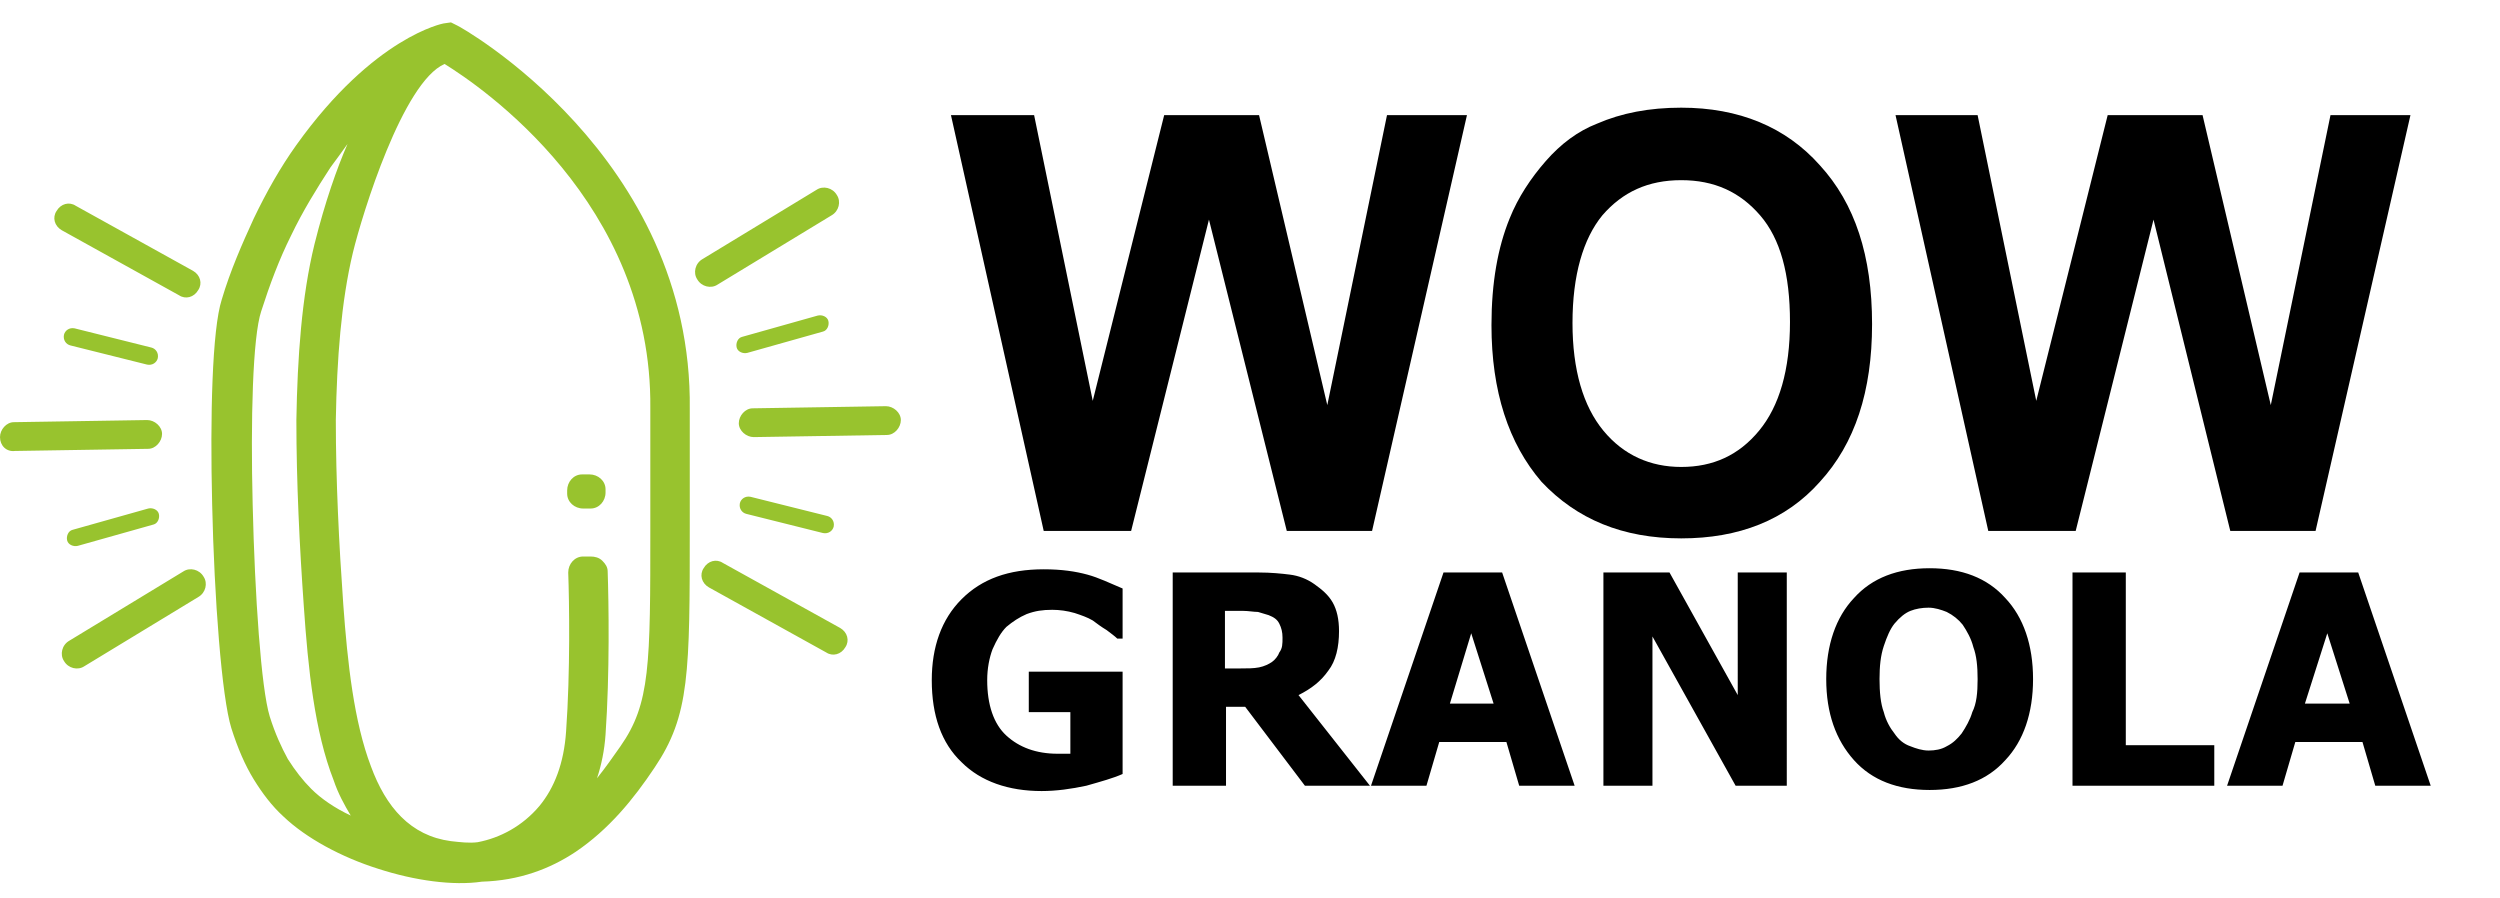 <?xml version="1.0" encoding="utf-8"?>
<!-- Generator: Adobe Illustrator 26.3.1, SVG Export Plug-In . SVG Version: 6.00 Build 0)  -->
<svg version="1.1" id="Слой_1" xmlns="http://www.w3.org/2000/svg" xmlns:xlink="http://www.w3.org/1999/xlink" x="0px" y="0px"
	 viewBox="0 0 234.5 84.2" style="enable-background:new 0 0 234.5 84.2;" xml:space="preserve">
<style type="text/css">
	.st0{fill-rule:evenodd;clip-rule:evenodd;fill:#98C32E;}
</style>
<g>
	<path d="M97.9,49.8l-8.7-39H97l5.5,26.8l6.7-26.8h8.9l6.4,27.2l5.6-27.2h7.5l-8.9,39h-8l-7.3-29.2l-7.3,29.2H97.9L97.9,49.8z
		 M139.9,30.5c0-4,0.6-7.3,1.7-10c0.8-2,2-3.8,3.4-5.4c1.4-1.6,3-2.8,4.8-3.5c2.3-1,4.9-1.5,7.9-1.5c5.4,0,9.8,1.8,13,5.4
		c3.3,3.6,4.9,8.5,4.9,14.9c0,6.3-1.6,11.2-4.9,14.8c-3.2,3.6-7.6,5.3-13,5.3c-5.5,0-9.8-1.8-13.1-5.3
		C141.5,41.6,139.9,36.7,139.9,30.5L139.9,30.5z M147.5,30.3c0,4.4,1,7.8,2.9,10.1c1.9,2.3,4.4,3.4,7.3,3.4c3,0,5.4-1.1,7.3-3.4
		c1.9-2.3,2.9-5.7,2.9-10.2c0-4.5-0.9-7.8-2.8-10c-1.9-2.2-4.3-3.3-7.4-3.3c-3.1,0-5.5,1.1-7.4,3.3
		C148.5,22.4,147.5,25.8,147.5,30.3L147.5,30.3z M186.5,49.8l-8.7-39h7.7l5.5,26.8l6.7-26.8h8.9L213,38l5.6-27.2h7.5l-8.9,39h-8
		L202,20.6l-7.3,29.2H186.5L186.5,49.8z"/>
	<path d="M105.3,72.6c-0.9,0.4-2,0.7-3.4,1.1c-1.4,0.3-2.8,0.5-4.2,0.5c-3.1,0-5.7-0.9-7.5-2.7c-1.9-1.8-2.8-4.4-2.8-7.7
		c0-3.1,0.9-5.7,2.8-7.6c1.9-1.9,4.4-2.8,7.7-2.8c1.7,0,3,0.2,4.1,0.5c1.1,0.3,2.1,0.8,3.3,1.3v4.7h-0.5c-0.2-0.2-0.6-0.5-1-0.8
		c-0.5-0.3-0.9-0.6-1.3-0.9c-0.5-0.3-1.1-0.5-1.7-0.7c-0.7-0.2-1.4-0.3-2.1-0.3c-0.9,0-1.6,0.1-2.4,0.4c-0.7,0.3-1.3,0.7-1.9,1.2
		c-0.5,0.5-0.9,1.2-1.3,2.1c-0.3,0.8-0.5,1.8-0.5,2.9c0,2.3,0.6,4.1,1.8,5.2c1.2,1.1,2.8,1.7,4.8,1.7c0.2,0,0.4,0,0.6,0
		c0.2,0,0.5,0,0.6,0v-3.9h-3.9v-3.8h8.8V72.6L105.3,72.6z M128.5,73.7h-6.1l-5.6-7.4h-1.8v7.4h-5v-20h8.1c1.1,0,2.1,0.1,2.9,0.2
		c0.8,0.1,1.6,0.4,2.3,0.9c0.7,0.5,1.3,1,1.7,1.7c0.4,0.7,0.6,1.6,0.6,2.7c0,1.5-0.3,2.8-1,3.7c-0.7,1-1.6,1.7-2.8,2.3L128.5,73.7
		L128.5,73.7z M120.3,59.8c0-0.5-0.1-0.9-0.3-1.3c-0.2-0.4-0.5-0.6-1-0.8c-0.3-0.1-0.7-0.2-1-0.3c-0.4,0-0.9-0.1-1.4-0.1h-1.7v5.4
		h1.4c0.7,0,1.3,0,1.8-0.1c0.5-0.1,0.9-0.3,1.2-0.5c0.3-0.2,0.6-0.6,0.7-0.9C120.3,60.8,120.3,60.4,120.3,59.8L120.3,59.8z
		 M128.6,73.7l6.8-20h5.5l6.8,20h-5.2l-1.2-4.1h-6.3l-1.2,4.1H128.6L128.6,73.7z M140.1,66l-2.1-6.6L136,66H140.1L140.1,66z
		 M167.6,73.7h-4.8l-7.8-14v14h-4.6v-20h6.2l6.4,11.5V53.7h4.6V73.7L167.6,73.7z M190.7,63.7c0,3.2-0.9,5.8-2.6,7.6
		c-1.7,1.9-4.1,2.8-7.1,2.8c-3,0-5.4-0.9-7.1-2.8c-1.7-1.9-2.6-4.4-2.6-7.6c0-3.2,0.9-5.8,2.6-7.6c1.7-1.9,4.1-2.8,7.1-2.8
		c3,0,5.4,0.9,7.1,2.8C189.8,57.9,190.7,60.5,190.7,63.7L190.7,63.7z M185.5,63.7c0-1.2-0.1-2.2-0.4-3c-0.2-0.8-0.6-1.5-1-2.1
		c-0.4-0.5-0.9-0.9-1.5-1.2c-0.5-0.2-1.1-0.4-1.7-0.4c-0.6,0-1.2,0.1-1.7,0.3c-0.5,0.2-1,0.6-1.5,1.2c-0.4,0.5-0.7,1.2-1,2.1
		c-0.3,0.9-0.4,1.9-0.4,3.1c0,1.2,0.1,2.3,0.4,3.1c0.2,0.8,0.6,1.5,1,2c0.4,0.6,0.9,1,1.5,1.2c0.5,0.2,1.1,0.4,1.7,0.4
		c0.6,0,1.2-0.1,1.7-0.4c0.6-0.3,1-0.7,1.4-1.2c0.4-0.6,0.8-1.3,1-2C185.4,66,185.5,65,185.5,63.7L185.5,63.7z M207.8,73.7h-13.4
		v-20h5v16.2h8.3V73.7L207.8,73.7z M208.9,73.7l6.8-20h5.5l6.8,20h-5.2l-1.2-4.1h-6.3l-1.2,4.1H208.9L208.9,73.7z M220.4,66
		l-2.1-6.6l-2.1,6.6H220.4L220.4,66z"/>
	<path class="st0" d="M33.1,23.7c-1.1,4.6-1.5,10-1.6,15.7c0,5.7,0.3,11.7,0.7,17.3c0.4,5.5,1,11,2.6,15.2c1.4,3.8,3.7,6.5,7.5,7
		c0.9,0.1,1.7,0.2,2.5,0.1c2.1-0.4,4.2-1.5,5.8-3.4c1.4-1.7,2.3-4,2.5-7c0.4-5.6,0.3-12.1,0.2-14.9c0-0.8,0.6-1.5,1.4-1.5l0.7,0
		c0.4,0,0.8,0.1,1.1,0.4c0.3,0.3,0.5,0.6,0.5,1c0.1,2.9,0.2,9.6-0.2,15.3c-0.1,1.5-0.4,2.9-0.8,4.1c0.8-1,1.5-2,2.2-3
		C61,66,61,62.4,61,49.5c0-3.2,0-6.9,0-11.2C61.2,19,45.1,8.1,41.7,6C37.8,7.7,34,20,33.1,23.7L33.1,23.7z M7.3,51.2
		c-0.4,0.1-0.9-0.1-1-0.5c-0.1-0.4,0.1-0.9,0.5-1l7.1-2c0.4-0.1,0.9,0.1,1,0.5c0.1,0.4-0.1,0.9-0.5,1L7.3,51.2L7.3,51.2z M70.1,33.1
		c-0.4,0.1-0.9-0.1-1-0.5c-0.1-0.4,0.1-0.9,0.5-1l7.1-2c0.4-0.1,0.9,0.1,1,0.5c0.1,0.4-0.1,0.9-0.5,1L70.1,33.1L70.1,33.1z
		 M6.6,32.4c-0.4-0.1-0.7-0.5-0.6-1c0.1-0.4,0.5-0.7,1-0.6l7.2,1.8c0.4,0.1,0.7,0.5,0.6,1c-0.1,0.4-0.5,0.7-1,0.6L6.6,32.4L6.6,32.4
		z M70,48.2c-0.4-0.1-0.7-0.5-0.6-1c0.1-0.4,0.5-0.7,1-0.6l7.2,1.8c0.4,0.1,0.7,0.5,0.6,1c-0.1,0.4-0.5,0.7-1,0.6L70,48.2L70,48.2z
		 M5.8,21.6c-0.7-0.4-0.9-1.2-0.5-1.8c0.4-0.7,1.2-0.9,1.8-0.5l11,6.1c0.7,0.4,0.9,1.2,0.5,1.8c-0.4,0.7-1.2,0.9-1.8,0.5L5.8,21.6
		L5.8,21.6z M66.5,55.1c-0.7-0.4-0.9-1.2-0.5-1.8c0.4-0.7,1.2-0.9,1.8-0.5l11,6.1c0.7,0.4,0.9,1.2,0.5,1.8c-0.4,0.7-1.2,0.9-1.8,0.5
		L66.5,55.1L66.5,55.1z M7.9,62.5c-0.6,0.4-1.5,0.2-1.9-0.5c-0.4-0.6-0.2-1.5,0.5-1.9l10.7-6.5c0.6-0.4,1.5-0.2,1.9,0.5
		c0.4,0.6,0.2,1.5-0.5,1.9L7.9,62.5L7.9,62.5z M67.3,26.7c-0.6,0.4-1.5,0.2-1.9-0.5c-0.4-0.6-0.2-1.5,0.5-1.9l10.7-6.5
		c0.6-0.4,1.5-0.2,1.9,0.5c0.4,0.6,0.2,1.5-0.5,1.9L67.3,26.7L67.3,26.7z M1.4,42.3C0.6,42.4,0,41.8,0,41c0-0.7,0.6-1.4,1.3-1.4
		l12.5-0.2c0.7,0,1.4,0.6,1.4,1.3c0,0.7-0.6,1.4-1.3,1.4L1.4,42.3L1.4,42.3z M70.7,41c-0.7,0-1.4-0.6-1.4-1.3c0-0.7,0.6-1.4,1.3-1.4
		l12.5-0.2c0.7,0,1.4,0.6,1.4,1.3c0,0.7-0.6,1.4-1.3,1.4L70.7,41L70.7,41z M53.2,46.3l0-0.3c0-0.8,0.6-1.5,1.4-1.5l0.7,0
		c0.8,0,1.5,0.6,1.5,1.4l0,0.3c0,0.8-0.6,1.5-1.4,1.5l-0.7,0C53.9,47.7,53.2,47.1,53.2,46.3L53.2,46.3z M29.5,22.9L29.5,22.9
		c-1.2,4.9-1.6,10.6-1.7,16.5c0,5.8,0.3,11.9,0.7,17.5c0.4,5.8,1,11.7,2.8,16.3c0.4,1.2,1,2.3,1.6,3.3c-1.5-0.7-2.8-1.6-3.7-2.5
		c-0.8-0.8-1.5-1.7-2.2-2.8c-0.6-1.1-1.2-2.4-1.7-4c-0.8-2.6-1.4-11.3-1.6-19.9c-0.2-7.9,0-15.7,0.8-18.1c0.8-2.5,1.7-4.9,2.8-7.1
		c1.1-2.3,2.4-4.4,3.7-6.4c0.6-0.8,1.1-1.5,1.6-2.2C31.6,15.8,30.5,18.9,29.5,22.9L29.5,22.9z M54,79.9L54,79.9
		c-2.4,1.6-5.3,2.7-8.8,2.8c-2.7,0.4-6.3-0.1-9.7-1.2c-3.5-1.1-6.8-2.9-8.9-4.9c-1.1-1-2-2.2-2.8-3.5c-0.8-1.3-1.5-2.9-2.1-4.8
		c-0.9-2.9-1.6-12.1-1.8-21c-0.2-8.3,0-16.4,0.9-19.2c0.8-2.7,1.9-5.2,3-7.6c1.2-2.5,2.5-4.8,4-6.9C35.1,3.4,41.6,2.2,41.6,2.2
		l0.7-0.1l0.6,0.3c0.1,0,22.1,12.2,21.8,36c0,4.4,0,8,0,11.1v0c0,13.7,0,17.6-3.3,22.5C59.4,75,57.1,77.8,54,79.9L54,79.9L54,79.9z"
		/>
</g>
</svg>
